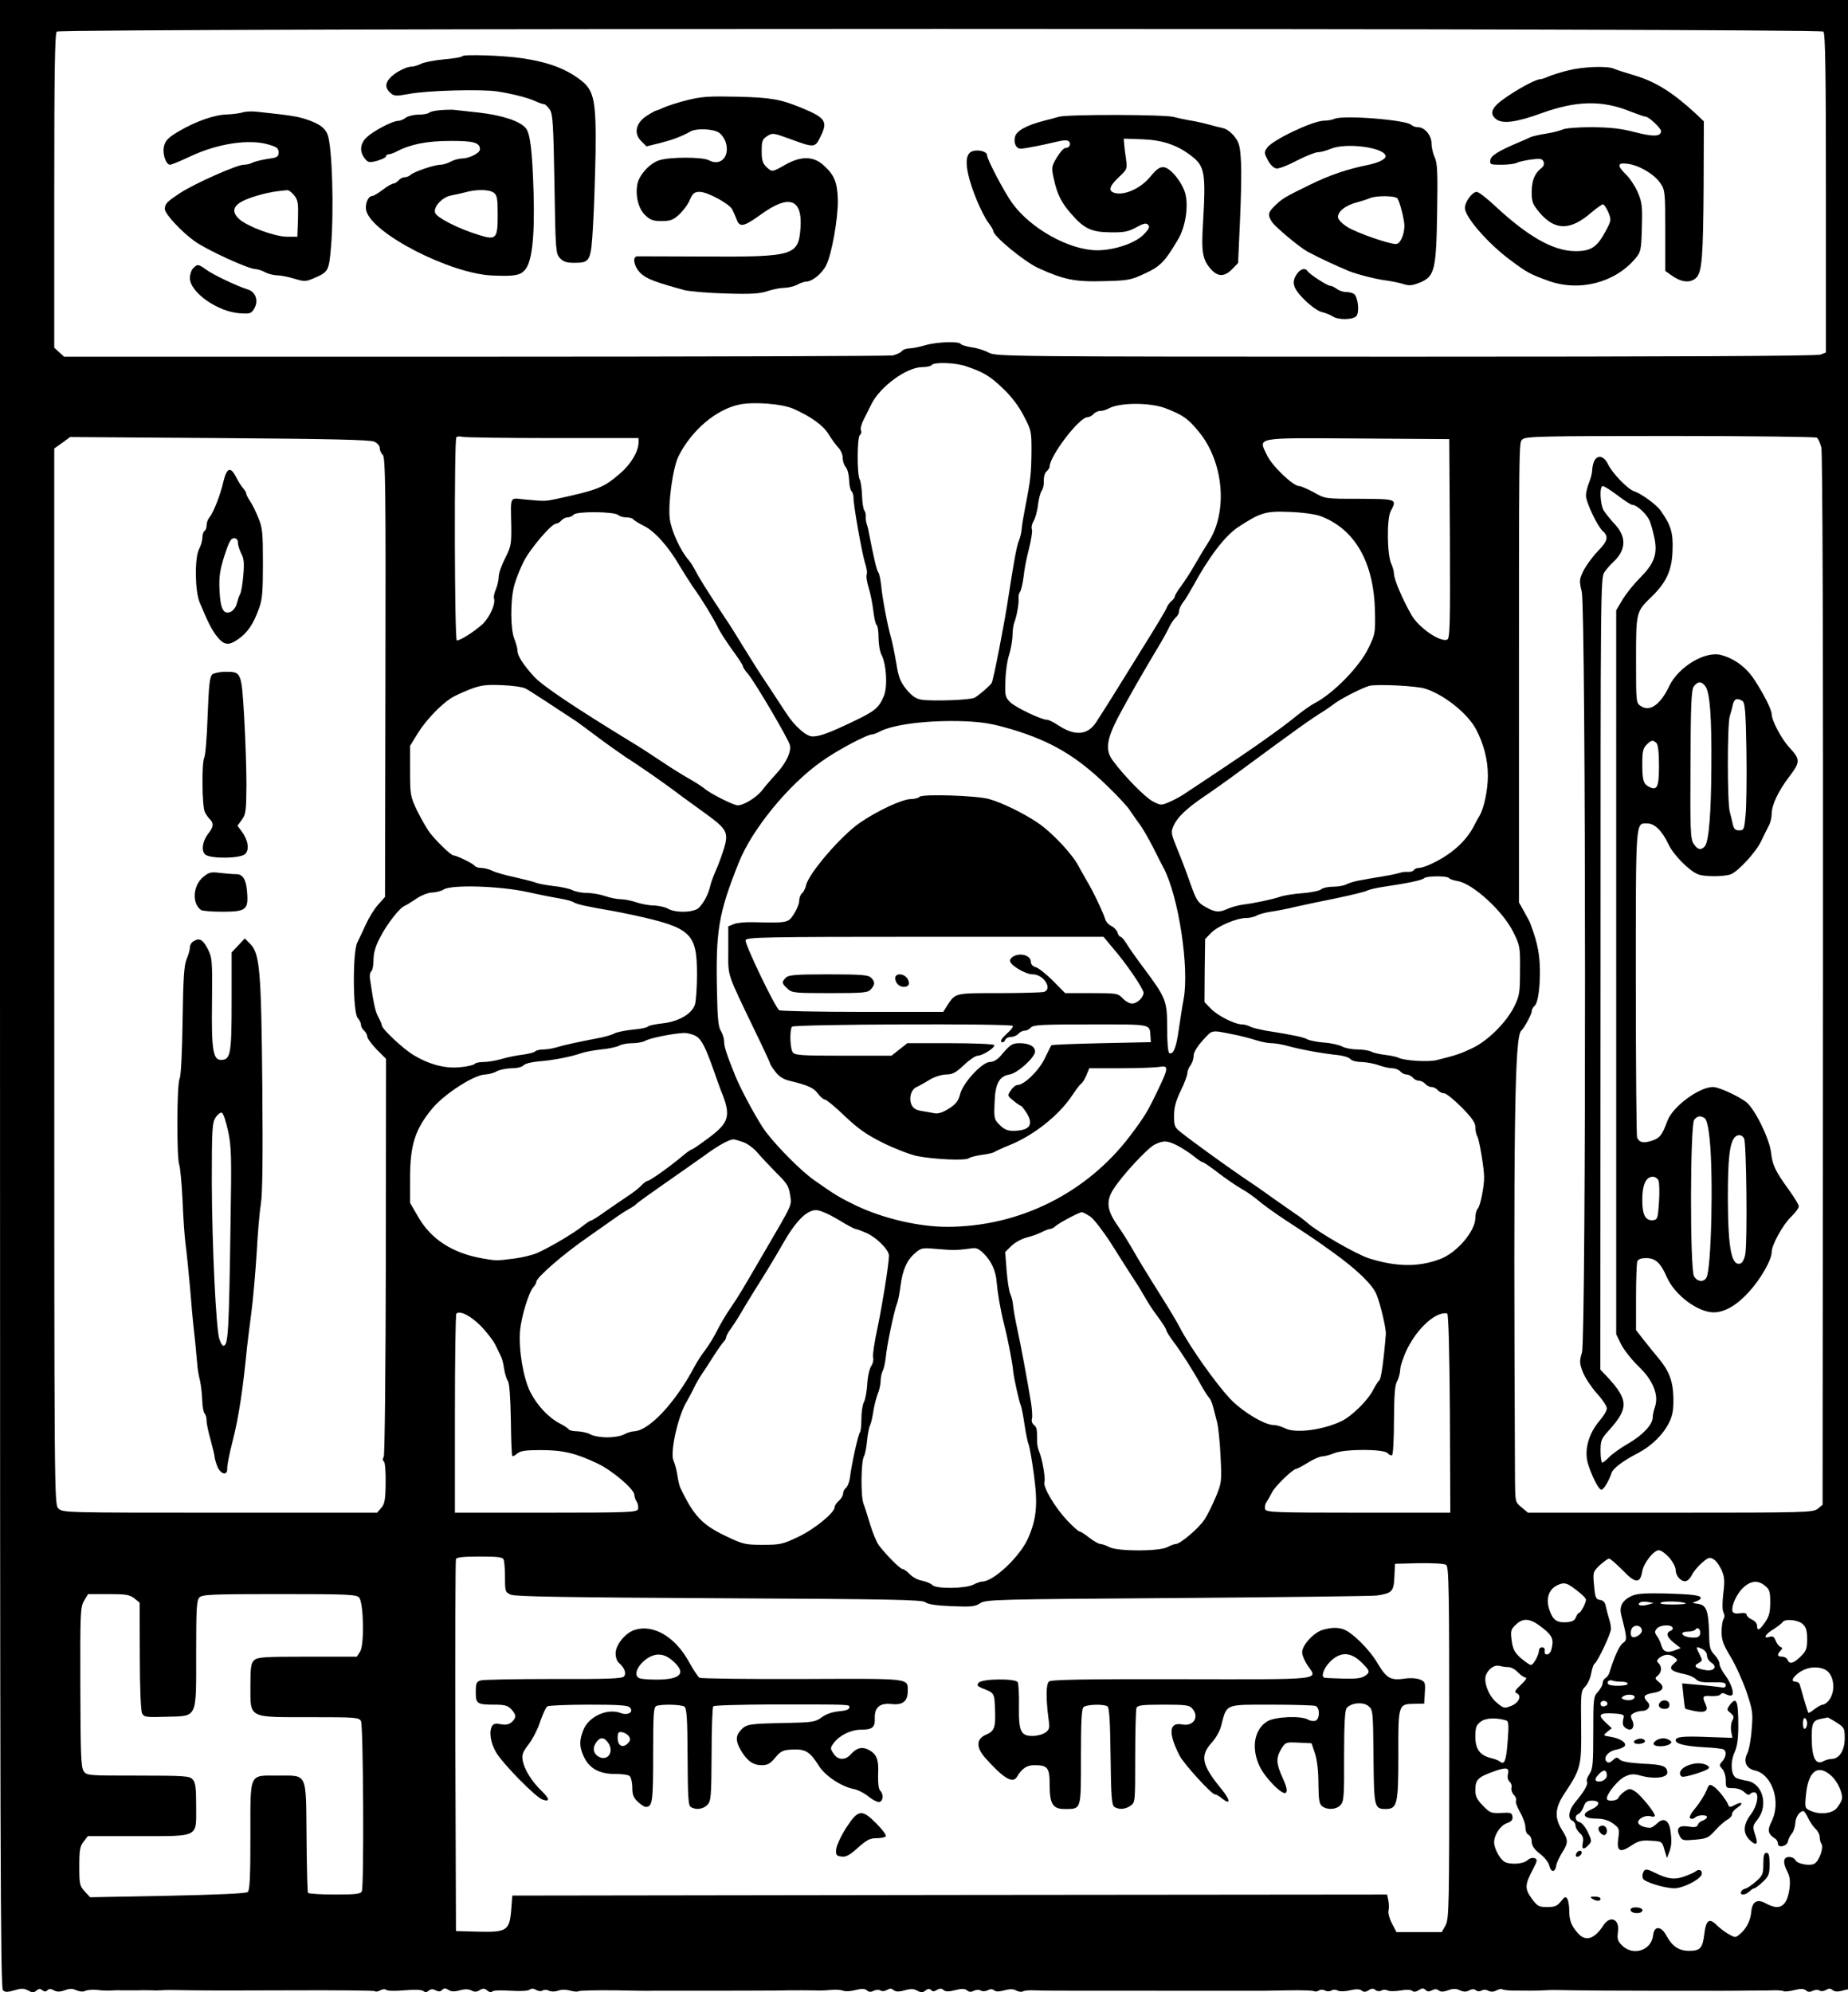 <?xml version="1.0" encoding="UTF-8" standalone="no"?>
<svg
   version="1.0"
   width="307"
   height="331"
   viewBox="0 0 230.25 248.25"
   preserveAspectRatio="xMidYMid meet"
   id="svg79"
   sodipodi:docname="UOL.svg"
   inkscape:version="1.1 (c68e22c387, 2021-05-23)"
   xmlns:inkscape="http://www.inkscape.org/namespaces/inkscape"
   xmlns:sodipodi="http://sodipodi.sourceforge.net/DTD/sodipodi-0.dtd"
   xmlns="http://www.w3.org/2000/svg"
   xmlns:svg="http://www.w3.org/2000/svg">
  <defs
     id="defs83" />
  <sodipodi:namedview
     id="namedview81"
     pagecolor="#ffffff"
     bordercolor="#666666"
     borderopacity="1.0"
     inkscape:pageshadow="2"
     inkscape:pageopacity="0.0"
     inkscape:pagecheckerboard="0"
     inkscape:document-units="px"
     showgrid="false"
     units="px"
     inkscape:showpageshadow="false"
     inkscape:zoom="1.3289991"
     inkscape:cx="247.1785"
     inkscape:cy="173.43879"
     inkscape:window-width="1366"
     inkscape:window-height="705"
     inkscape:window-x="-8"
     inkscape:window-y="-8"
     inkscape:window-maximized="1"
     inkscape:current-layer="svg79" />
  <g
     transform="matrix(0.026,0,0,-0.026,0,248.286)"
     fill="#000000"
     stroke="none"
     id="g77">
    <path
       d="M 0,4871 C 0,683 2,21 14,11 25,1 38,2 69,11 c 33,10 46,10 66,-1 20,-11 27,-11 40,0 11,9 19,10 28,1 10,-7 17,-7 24,0 8,8 17,8 31,0 14,-8 29,-8 52,0 23,9 38,9 56,0 15,-6 32,-8 42,-3 9,5 35,7 57,5 22,-3 51,-4 65,-3 14,1 36,2 50,1 14,0 50,0 80,0 30,1 62,0 70,0 8,-1 26,-1 40,0 34,2 41,2 155,0 55,-1 272,-1 483,0 211,1 386,-1 389,-4 3,-4 15,-2 25,4 12,6 24,7 29,2 5,-5 44,-6 86,-2 48,4 83,3 91,-3 8,-7 17,-7 26,1 11,9 20,9 34,2 13,-7 22,-7 31,2 9,9 16,9 30,0 14,-9 29,-9 55,-2 24,7 42,6 56,-1 14,-8 25,-7 39,2 15,9 23,9 36,-2 9,-8 19,-10 25,-4 5,5 44,6 87,3 46,-3 83,-1 91,5 9,7 19,6 31,-1 10,-6 24,-8 31,-3 8,5 22,4 31,-1 11,-5 27,-5 43,0 15,6 37,6 57,1 17,-5 36,-7 42,-3 5,3 85,5 176,4 91,-2 171,-3 176,-2 6,0 134,0 285,0 151,0 295,1 320,1 51,2 177,1 200,0 8,0 33,1 55,3 22,2 47,0 56,-4 8,-4 34,-3 57,3 31,8 46,7 56,-1 10,-9 20,-9 33,-2 11,5 25,6 33,1 7,-5 21,-3 31,3 13,8 21,8 31,-1 11,-8 25,-9 53,-1 28,8 44,8 61,-2 19,-10 26,-9 39,1 11,9 19,10 27,2 8,-8 16,-7 28,1 14,8 22,8 32,-1 10,-8 25,-8 56,0 31,8 46,7 56,-1 10,-9 20,-9 33,-2 11,5 25,6 33,1 8,-5 22,-4 33,1 12,7 22,7 31,0 8,-7 24,-7 49,0 26,7 43,7 57,-1 11,-6 25,-8 32,-4 6,4 30,6 54,5 60,-2 29,-2 594,-2 278,0 510,0 515,0 6,0 58,1 116,2 59,1 111,-1 116,-4 5,-3 15,-2 23,3 8,5 21,5 30,0 9,-5 22,-5 30,0 8,5 21,5 30,0 9,-5 35,-5 59,1 30,7 47,6 56,-1 10,-8 19,-8 33,1 15,10 24,10 34,1 8,-6 19,-7 28,-2 8,5 21,5 30,0 8,-4 35,-4 60,0 27,5 50,4 57,-1 7,-7 18,-6 32,3 16,10 23,10 32,1 9,-9 18,-9 31,-2 13,7 23,7 32,0 9,-8 22,-8 45,0 24,9 39,9 57,0 18,-8 31,-8 45,0 14,7 24,7 32,0 8,-6 18,-6 27,-1 8,5 21,5 32,-1 12,-6 25,-6 38,1 11,6 24,9 29,6 4,-3 23,-5 42,-6 58,-1 133,-1 159,1 37,2 46,2 145,0 50,-1 212,-2 360,-2 149,0 277,0 285,0 8,-1 62,0 120,0 58,1 113,1 123,1 9,0 37,0 61,1 24,1 48,-1 53,-4 5,-3 28,-1 51,5 31,8 46,7 56,-1 10,-9 20,-9 33,-2 11,5 25,6 33,1 7,-5 21,-3 31,3 13,8 21,8 31,-1 11,-8 25,-9 53,-1 28,8 44,8 61,-2 19,-10 26,-9 39,1 12,10 19,10 27,2 39,-39 38,-211 38,4848 V 9720 H 4500 0 Z m 8738,4527 c 9,-9 12,-195 12,-775 v -763 l -26,-10 c -17,-7 -717,-10 -1987,-10 -1912,0 -1962,1 -1998,19 -20,11 -57,23 -83,26 -25,4 -49,11 -52,16 -8,14 -116,10 -170,-6 -27,-8 -61,-15 -75,-15 -15,0 -32,-6 -38,-14 -6,-7 -26,-16 -43,-20 -17,-3 -918,-6 -2001,-6 H 307 l -24,22 -23,21 v 752 c 0,571 3,754 12,763 17,17 8449,17 8466,0 z M 4630,7794 c 83,-28 115,-47 177,-107 40,-38 76,-85 99,-131 36,-68 37,-75 37,-166 -1,-107 -4,-139 -28,-260 -9,-47 -18,-98 -19,-115 -1,-16 -7,-42 -13,-56 -11,-25 -26,-109 -52,-279 -16,-109 -71,-393 -79,-404 -8,-13 -59,-57 -81,-70 -18,-11 -197,-18 -254,-10 -28,5 -45,16 -73,49 -29,36 -38,57 -49,127 -8,46 -19,100 -25,121 -17,59 -41,186 -47,247 -3,30 -9,60 -14,66 -8,10 -23,75 -46,194 -2,14 -7,32 -10,40 -3,8 -5,23 -4,33 1,10 -2,24 -7,30 -5,7 -10,38 -11,71 -1,32 -6,67 -11,77 -14,25 -13,206 1,214 6,4 8,14 5,22 -4,8 2,31 13,52 10,20 27,53 37,74 42,84 169,177 243,177 22,0 43,5 46,10 9,15 114,12 165,-6 z m -827,-204 c 85,-38 143,-80 168,-122 13,-22 34,-50 45,-62 12,-12 22,-34 22,-49 0,-15 6,-35 14,-45 9,-9 16,-37 17,-62 0,-24 6,-49 11,-54 6,-6 10,-19 10,-30 -1,-36 41,-269 55,-314 8,-23 12,-49 8,-57 -3,-9 2,-37 10,-63 8,-26 18,-75 22,-110 4,-34 11,-65 16,-68 5,-3 9,-30 9,-60 0,-30 6,-67 14,-82 24,-47 30,-152 12,-197 -25,-59 -42,-73 -151,-125 -113,-54 -158,-70 -191,-70 -31,0 -87,50 -128,114 -18,28 -55,84 -82,125 -56,84 -52,78 -119,186 -56,91 -62,101 -89,141 -80,121 -126,194 -141,224 -10,19 -24,43 -33,53 -40,45 -83,138 -92,197 -10,72 14,249 42,304 63,125 182,225 293,247 69,14 205,3 258,-21 z m 1782,3 c 85,-33 109,-50 161,-114 119,-146 139,-384 44,-529 -22,-35 -36,-58 -68,-113 -15,-27 -42,-68 -59,-92 -18,-24 -33,-48 -33,-53 0,-5 -7,-16 -16,-23 -9,-7 -20,-22 -24,-34 -4,-11 -55,-96 -114,-190 -58,-93 -126,-204 -152,-245 -26,-41 -58,-92 -72,-113 -41,-62 -103,-66 -183,-12 -21,14 -44,25 -52,25 -27,0 -150,59 -176,84 -24,25 -26,32 -23,104 1,42 9,98 18,124 8,25 15,66 16,90 0,23 4,52 8,63 12,28 24,96 21,118 -1,10 2,24 7,30 5,7 13,39 17,72 3,33 15,94 26,135 10,40 17,82 14,92 -4,9 0,27 8,40 8,13 18,48 21,78 4,30 12,60 18,68 6,7 11,28 10,47 -1,18 5,39 13,45 8,7 15,18 15,24 1,51 142,236 181,236 9,0 22,7 29,15 7,8 21,15 32,15 11,0 29,5 41,12 52,29 199,29 272,1 z M 1793,7433 c 16,-7 27,-20 27,-32 0,-10 6,-24 14,-31 13,-10 15,-159 13,-1065 l -2,-1054 -33,-37 c -18,-20 -44,-62 -58,-93 -14,-31 -33,-71 -42,-89 -23,-48 -21,-335 2,-361 9,-10 16,-25 16,-33 0,-9 7,-21 15,-28 8,-7 15,-20 15,-29 1,-9 21,-36 45,-61 l 45,-45 -1,-945 c -1,-528 -5,-952 -10,-962 -6,-10 -5,-19 1,-23 5,-3 9,-49 8,-103 -1,-82 -5,-101 -21,-119 l -20,-23 h -754 c -740,0 -753,0 -773,20 -20,20 -20,33 -20,2550 v 2530 l 38,27 38,28 715,-5 c 532,-4 721,-8 742,-17 z m 855,17 h 412 v -22 c -1,-43 -37,-104 -89,-148 -79,-68 -104,-78 -306,-122 -53,-11 -55,-11 -152,-2 -72,7 -66,20 -63,-126 1,-88 -1,-100 -29,-155 -17,-33 -31,-73 -31,-88 0,-15 -6,-42 -13,-60 -8,-18 -12,-37 -10,-44 9,-27 -19,-90 -54,-124 -38,-35 -106,-79 -124,-79 -11,0 -13,963 -2,974 4,4 17,5 28,2 11,-3 206,-6 433,-6 z m 6058,2 c 7,-4 16,-25 22,-47 6,-25 9,-974 8,-2554 l -2,-2513 -23,-19 c -22,-18 -52,-19 -706,-19 h -683 l -31,26 c -30,25 -30,26 -31,127 -8,1704 -2,2129 30,2157 14,12 50,79 50,92 0,9 6,21 14,27 24,20 34,177 17,266 -8,43 -14,64 -38,130 -2,6 -15,30 -29,55 l -25,45 v 730 c 0,1525 -1,1472 17,1489 14,14 92,16 707,16 381,0 697,-4 703,-8 z M 6948,6967 c 2,-415 0,-478 -13,-483 -34,-13 -136,57 -171,118 -43,75 -84,171 -84,198 0,11 -6,33 -13,48 -20,42 -22,213 -3,251 31,59 32,59 -149,60 -164,0 -165,0 -219,31 -30,16 -62,30 -70,30 -30,0 -131,97 -155,149 -41,86 -64,82 438,79 l 436,-3 z m -3985,114 c 6,-6 23,-11 38,-11 15,0 30,-4 33,-9 4,-5 26,-19 50,-31 51,-24 119,-99 172,-191 21,-35 51,-82 66,-104 40,-55 93,-142 117,-190 10,-22 42,-71 70,-110 28,-38 51,-73 51,-78 0,-5 11,-23 26,-39 35,-43 191,-308 199,-339 8,-33 -19,-89 -69,-142 -20,-22 -48,-54 -63,-74 -26,-34 -88,-73 -118,-73 -20,0 -133,57 -160,81 -11,9 -42,29 -70,45 -27,15 -87,52 -133,83 -46,31 -106,70 -133,86 -293,179 -438,277 -479,321 -52,57 -80,100 -80,124 0,11 -7,37 -15,57 -19,45 -20,184 -1,256 8,29 28,81 45,114 32,64 134,183 156,183 7,0 18,7 25,15 7,8 20,15 30,15 10,0 23,6 29,13 14,17 197,15 214,-2 z m 3365,-5 c 165,-62 256,-221 261,-457 2,-103 1,-109 -31,-175 -43,-90 -168,-217 -257,-264 -20,-10 -62,-40 -95,-67 -70,-57 -203,-151 -381,-269 -71,-47 -141,-94 -155,-103 -14,-9 -43,-25 -66,-35 -40,-17 -41,-17 -80,3 -36,19 -136,120 -191,195 -37,49 -31,100 25,208 46,87 122,220 199,348 18,30 39,69 47,86 8,17 22,36 30,44 9,7 16,20 16,30 0,9 8,28 18,41 11,13 32,49 49,79 77,142 154,242 216,283 107,70 131,78 247,73 62,-2 123,-11 148,-20 z M 2520,6249 c 21,-11 150,-96 244,-158 11,-8 55,-40 96,-71 41,-31 102,-74 134,-96 33,-21 76,-50 96,-64 36,-24 125,-87 180,-129 14,-10 65,-47 113,-82 90,-65 104,-85 94,-137 -6,-30 -31,-101 -52,-147 -7,-16 -17,-43 -21,-60 -9,-40 -31,-82 -55,-106 -23,-23 -111,-26 -149,-4 -14,8 -44,14 -66,15 -23,0 -61,7 -84,15 -23,8 -57,15 -75,15 -18,0 -52,7 -75,15 -23,8 -62,15 -87,15 -24,0 -56,6 -71,14 -15,7 -55,16 -88,19 -34,4 -73,11 -85,16 -13,5 -60,17 -104,27 -44,9 -92,23 -107,31 -15,7 -38,13 -52,13 -14,0 -28,5 -31,10 -6,10 -87,50 -102,50 -12,0 -85,71 -115,111 -14,19 -41,67 -60,105 -31,66 -33,74 -33,189 v 120 l 37,60 c 36,59 106,134 160,169 15,10 55,28 90,42 53,20 77,23 153,20 52,-2 101,-9 115,-17 z m 4310,0 c 91,-29 203,-119 243,-194 37,-70 57,-147 57,-223 0,-67 -18,-155 -40,-192 -5,-8 -19,-33 -30,-55 -39,-72 -110,-134 -204,-177 -21,-10 -46,-18 -57,-18 -10,0 -21,-5 -24,-11 -4,-5 -17,-9 -28,-8 -12,1 -29,-1 -37,-4 -8,-3 -44,-11 -80,-17 -36,-6 -85,-14 -110,-19 -25,-4 -55,-13 -67,-19 -12,-7 -41,-12 -65,-12 -24,0 -50,-6 -56,-12 -7,-7 -48,-16 -90,-19 -42,-3 -90,-11 -107,-17 -35,-12 -122,-31 -180,-38 -22,-3 -54,-12 -72,-20 -42,-19 -61,-17 -108,10 -35,20 -42,31 -71,112 -17,49 -45,124 -63,166 -29,72 -31,80 -17,110 17,40 61,82 146,140 36,24 112,78 170,121 285,210 335,246 409,292 9,6 32,22 51,36 32,23 122,69 160,81 32,10 227,1 270,-13 z M 4849,6054 c 189,-57 311,-129 457,-271 50,-48 99,-101 109,-118 11,-16 31,-46 46,-65 14,-19 43,-69 64,-110 20,-41 44,-87 52,-102 71,-136 123,-478 95,-627 -6,-31 -16,-96 -23,-144 -12,-88 -27,-125 -46,-114 -6,4 -10,54 -10,121 0,130 -5,142 -112,286 -31,41 -67,92 -80,113 -12,20 -26,37 -31,37 -5,0 -12,9 -15,21 -4,11 -17,25 -30,31 -13,6 -26,21 -29,33 -7,26 -60,138 -86,180 -10,17 -28,49 -40,71 -29,58 -129,165 -198,211 -67,45 -168,95 -232,113 -59,17 -319,25 -333,11 -6,-6 -24,-11 -41,-11 -42,0 -162,-56 -246,-114 -91,-63 -244,-242 -257,-298 -3,-15 -12,-33 -19,-39 -8,-6 -14,-22 -14,-35 0,-14 -11,-42 -25,-64 -28,-44 -29,-44 -200,-40 -33,1 -73,-3 -88,-9 l -27,-11 v -115 c 0,-130 -11,-97 131,-393 38,-78 69,-145 69,-149 0,-3 11,-21 25,-39 17,-23 39,-37 68,-44 91,-22 116,-34 136,-61 12,-16 27,-29 34,-29 7,0 49,-35 94,-78 65,-62 105,-90 185,-130 57,-28 130,-56 163,-63 84,-16 234,-23 248,-10 7,5 35,12 62,16 26,3 53,9 59,13 6,4 38,19 70,32 117,46 239,143 302,237 19,29 39,55 45,59 6,3 17,22 25,40 l 14,34 h 148 c 81,0 164,3 185,6 48,9 48,-2 -3,-108 -51,-107 -64,-128 -133,-220 -208,-276 -532,-438 -879,-438 -135,0 -305,40 -434,101 -80,39 -98,49 -203,123 -60,42 -173,155 -231,231 -35,46 -118,198 -147,270 -42,104 -53,139 -53,163 0,15 -7,37 -15,50 -12,17 -17,58 -19,184 -7,297 7,380 104,623 63,159 237,372 395,484 75,54 220,131 245,131 6,0 21,6 33,12 64,36 235,57 407,51 93,-4 137,-12 229,-39 z m 2095,-713 c 3,-4 21,-11 41,-14 73,-12 217,-144 266,-243 33,-66 34,-72 33,-186 0,-109 -3,-122 -29,-175 -39,-76 -126,-162 -200,-197 -57,-27 -75,-33 -170,-57 -40,-10 -158,-3 -185,12 -9,4 -37,10 -63,13 -26,3 -56,10 -67,16 -10,5 -39,10 -65,10 -25,0 -58,6 -73,14 -15,8 -55,17 -88,19 -34,3 -70,10 -80,16 -18,10 -71,21 -197,41 -32,6 -67,14 -77,20 -10,5 -27,10 -38,10 -34,0 -116,41 -149,75 l -31,32 1,151 2,151 28,29 c 32,33 123,72 169,72 16,0 39,5 51,12 12,7 45,15 72,19 28,4 79,14 115,23 36,8 124,27 195,41 72,15 138,31 148,37 10,5 46,13 80,18 115,17 182,31 192,41 11,11 112,12 119,0 z m -4414,-67 c 63,-14 135,-28 160,-32 25,-4 52,-12 60,-17 13,-9 62,-20 185,-41 17,-3 62,-12 100,-20 278,-61 305,-86 305,-286 0,-63 -5,-128 -10,-144 -16,-45 -80,-81 -156,-89 -35,-4 -67,-11 -69,-15 -3,-5 -36,-12 -73,-15 -37,-4 -76,-12 -87,-18 -11,-6 -38,-14 -60,-19 -118,-23 -184,-37 -215,-47 -19,-6 -49,-11 -65,-11 -17,0 -35,-4 -40,-9 -6,-6 -32,-12 -60,-16 -27,-3 -72,-12 -99,-20 -27,-8 -67,-15 -87,-15 -21,0 -40,-4 -44,-9 -3,-5 -34,-13 -69,-16 -72,-8 -151,13 -229,61 -48,30 -147,123 -147,139 0,5 -8,24 -17,40 -14,27 -21,55 -39,176 -4,22 -1,39 5,43 6,4 11,29 11,55 0,33 9,65 30,105 32,64 94,144 119,154 9,4 35,20 57,35 24,16 56,29 75,29 19,1 43,7 54,14 36,25 270,18 405,-12 z m 2803,-268 c 63,-72 147,-196 147,-214 0,-23 -31,-52 -55,-52 -12,0 -32,11 -45,25 -23,24 -28,25 -150,25 h -126 l -58,59 c -33,33 -70,62 -82,65 -15,4 -24,14 -24,26 0,27 -41,43 -75,30 -14,-5 -25,-16 -25,-25 0,-21 74,-65 109,-65 51,0 96,-68 55,-84 -9,-3 -105,-6 -215,-6 -217,0 -210,2 -252,-63 l -17,-27 h -388 c -213,0 -392,4 -398,8 -20,14 -167,320 -161,336 6,14 89,16 860,16 h 855 z m -480,-373 c 4,-3 -9,-21 -29,-38 -23,-21 -32,-35 -25,-39 6,-4 14,0 17,8 3,9 16,16 29,16 12,0 28,7 35,15 7,8 20,15 30,15 10,0 23,7 30,15 11,13 55,15 287,15 296,0 282,3 286,-56 l 2,-29 -237,-5 c -130,-3 -238,-7 -240,-10 -2,-3 -16,-31 -31,-62 -27,-58 -99,-128 -130,-128 -9,0 -24,-12 -33,-26 -17,-25 -17,-26 12,-49 16,-14 32,-24 36,-25 3,0 16,-16 28,-35 35,-57 14,-85 -68,-85 -23,0 -42,8 -61,28 -27,26 -28,32 -25,106 3,92 22,128 72,136 38,6 122,82 122,110 0,25 -29,40 -74,40 -36,0 -46,-7 -93,-63 -14,-16 -33,-27 -49,-27 -37,0 -129,-99 -143,-154 -8,-32 -19,-47 -53,-69 -28,-18 -52,-26 -68,-23 -14,3 -42,7 -63,11 -27,4 -41,13 -49,30 -14,32 -2,74 25,85 12,6 40,21 62,35 23,14 56,24 78,25 31,0 47,8 86,45 26,25 56,45 66,45 24,0 86,40 79,51 -3,5 -97,9 -211,9 h -205 l -38,-30 -38,-30 h -230 c -195,0 -231,2 -242,15 -14,16 -17,105 -5,124 7,12 1046,16 1058,4 z m 1072,-44 c 28,-6 70,-17 95,-25 25,-8 58,-14 74,-14 16,0 52,-6 80,-14 57,-16 166,-36 238,-43 26,-3 52,-11 59,-19 6,-8 30,-14 53,-14 22,-1 59,-7 81,-15 22,-8 52,-15 66,-15 15,0 32,-7 39,-15 7,-8 20,-15 30,-15 10,0 23,-7 30,-15 7,-8 20,-15 30,-15 10,0 23,-7 30,-15 7,-8 20,-15 30,-15 10,0 23,-7 30,-15 7,-8 20,-15 30,-15 10,0 47,-30 84,-67 50,-51 66,-74 66,-95 0,-16 4,-36 10,-46 9,-17 31,-146 32,-192 1,-44 -18,-140 -30,-152 -7,-7 -12,-27 -12,-45 0,-64 -90,-169 -170,-198 -104,-39 -210,-37 -340,4 -60,19 -247,127 -295,170 -11,10 -38,31 -60,45 -22,15 -71,50 -110,77 -38,28 -106,75 -150,104 -81,56 -223,158 -285,207 -31,24 -34,31 -34,80 0,39 8,70 32,120 18,36 32,75 32,85 0,10 7,27 15,37 8,11 15,31 15,46 0,16 16,43 44,74 49,53 35,50 161,25 z m -2588,-6 c 26,-17 44,-53 83,-163 12,-36 28,-78 34,-95 51,-123 42,-155 -61,-231 -40,-30 -76,-54 -79,-54 -4,0 -21,-12 -39,-27 -60,-51 -161,-123 -172,-123 -5,0 -18,-10 -29,-21 -10,-12 -41,-36 -69,-54 -27,-18 -76,-52 -108,-74 -31,-23 -61,-41 -65,-41 -4,0 -23,-13 -42,-28 -41,-33 -158,-102 -215,-127 -22,-10 -71,-22 -110,-27 -86,-11 -88,-11 -155,1 -141,25 -244,91 -305,197 l -40,69 v 115 c 0,164 24,238 109,340 59,69 200,160 252,160 16,1 40,7 54,15 14,8 46,14 71,15 28,0 51,6 58,14 7,8 38,16 74,19 67,5 154,22 202,39 17,6 59,14 95,18 36,3 75,12 87,18 12,7 40,12 63,12 23,0 51,5 63,12 24,13 133,35 185,37 18,0 44,-7 59,-16 z m 224,-507 c 21,-7 52,-30 70,-52 18,-21 59,-64 90,-96 49,-48 59,-63 65,-104 8,-54 16,-36 -124,-276 -114,-196 -120,-206 -162,-268 -21,-30 -50,-80 -65,-110 -15,-30 -40,-70 -55,-90 -15,-19 -39,-55 -52,-80 -92,-174 -219,-309 -291,-310 -12,-1 -33,-7 -47,-15 -14,-8 -50,-14 -80,-14 -30,0 -66,6 -80,14 -14,8 -42,14 -62,15 -20,0 -39,4 -42,9 -3,5 -23,18 -44,29 -54,28 -109,87 -141,151 -34,68 -56,203 -49,292 6,68 41,183 64,210 8,8 14,20 14,25 0,21 132,135 245,213 66,46 131,92 145,102 14,10 39,26 55,35 17,9 32,20 35,24 3,4 61,46 130,94 69,48 157,110 195,137 68,50 120,78 140,78 6,0 26,-6 46,-13 z m 2082,-17 c 23,-12 58,-35 77,-50 19,-16 38,-29 43,-29 4,0 37,-22 73,-50 35,-27 86,-62 112,-77 26,-14 63,-41 82,-57 19,-17 80,-61 135,-97 136,-89 131,-86 225,-153 114,-82 190,-156 207,-202 21,-54 46,-165 44,-189 -10,-126 -23,-215 -31,-220 -4,-3 -18,-24 -30,-47 -25,-50 -103,-126 -151,-149 -89,-43 -221,-60 -270,-35 -18,9 -42,16 -55,16 -45,0 -155,67 -212,129 -70,76 -188,243 -237,336 -14,28 -53,93 -86,145 -85,135 -120,194 -149,245 -14,24 -42,69 -63,99 -53,75 -58,119 -21,177 43,67 162,195 197,213 43,21 60,20 110,-5 z M 4016,3705 c 40,-25 78,-45 83,-45 4,0 29,-9 54,-20 49,-22 107,-81 107,-108 -1,-45 -31,-230 -54,-342 -15,-68 -25,-134 -22,-145 3,-12 -1,-31 -9,-42 -8,-12 -17,-50 -19,-86 -2,-35 -9,-74 -16,-87 -7,-13 -12,-49 -12,-79 0,-31 -3,-60 -7,-66 -9,-11 -41,-156 -48,-217 -3,-21 -11,-42 -19,-49 -8,-6 -14,-19 -14,-28 0,-9 -9,-24 -20,-34 -11,-9 -20,-23 -20,-30 0,-27 -97,-106 -175,-143 -74,-35 -86,-38 -170,-38 -85,0 -95,3 -175,41 -116,55 -156,98 -220,233 -4,9 -11,36 -14,60 -4,25 -12,55 -18,68 -19,38 21,217 64,287 10,17 25,45 34,64 8,18 24,45 34,60 10,14 35,53 56,86 21,33 44,66 51,73 7,7 13,18 13,23 0,6 10,25 23,42 24,35 37,55 67,107 11,19 45,73 74,120 30,47 78,127 107,178 62,109 114,162 160,162 18,0 59,-18 105,-45 z m 1209,14 c 17,-12 61,-69 99,-128 63,-100 77,-122 134,-210 12,-20 31,-52 42,-71 11,-19 36,-55 55,-80 18,-25 34,-50 34,-56 1,-6 17,-32 36,-57 34,-45 89,-130 133,-210 13,-23 29,-49 37,-57 7,-8 15,-28 19,-45 4,-16 12,-48 18,-70 6,-22 14,-96 17,-165 6,-122 5,-127 -23,-195 -16,-38 -40,-87 -54,-108 -27,-41 -116,-117 -137,-117 -7,0 -26,-7 -41,-15 -40,-21 -238,-21 -278,0 -15,8 -35,15 -43,15 -8,0 -32,14 -53,30 -21,17 -42,30 -47,30 -5,0 -32,24 -59,53 -58,61 -118,162 -109,185 6,16 -11,113 -26,147 -5,11 -9,31 -9,45 0,60 -1,69 -15,80 -9,7 -13,20 -10,30 3,9 1,43 -4,76 -20,121 -50,281 -66,354 -9,41 -18,91 -20,111 -1,20 -8,45 -13,56 -6,11 -14,61 -18,111 l -7,91 30,30 c 17,16 49,34 74,40 24,6 57,18 72,26 16,8 34,15 40,15 6,0 18,6 26,14 20,17 113,66 125,66 6,0 24,-10 41,-21 z m -655,-160 c 19,0 52,3 73,6 34,6 42,4 69,-21 37,-35 61,-86 64,-139 4,-48 18,-133 34,-195 18,-70 42,-191 45,-230 4,-38 28,-146 38,-170 3,-8 11,-49 17,-90 6,-41 15,-84 20,-95 4,-11 16,-77 25,-146 19,-142 12,-210 -29,-303 -39,-87 -165,-206 -219,-206 -8,0 -28,-7 -43,-15 -38,-19 -177,-21 -196,-2 -7,8 -30,17 -49,21 -20,3 -46,17 -59,31 -13,14 -29,25 -35,25 -11,0 -77,66 -113,113 -11,15 -30,60 -42,100 -12,40 -26,85 -32,100 -14,36 -12,200 2,227 6,10 12,44 15,75 3,31 9,63 14,73 5,9 12,40 16,67 4,28 14,65 21,84 8,18 14,47 14,63 0,16 5,38 10,48 6,10 12,41 15,67 5,56 39,217 53,254 6,14 13,52 17,84 10,78 30,124 69,158 28,25 36,27 91,22 33,-3 76,-6 95,-6 z M 2304,3195 c 28,-29 60,-70 70,-91 11,-22 23,-47 27,-56 5,-9 12,-36 15,-60 4,-24 12,-49 18,-57 7,-9 12,-78 14,-184 1,-94 4,-173 7,-175 3,-3 13,2 23,11 15,13 39,17 113,17 108,0 169,-15 274,-65 72,-35 175,-123 175,-150 0,-8 5,-24 12,-34 6,-10 8,-26 5,-35 -6,-14 -48,-16 -442,-16 h -435 v 473 c 0,261 3,477 7,481 17,16 68,-10 117,-59 z m 4644,-418 2,-477 h -440 c -399,0 -441,2 -447,16 -3,9 -1,24 5,33 6,9 19,31 28,49 15,30 100,112 116,112 4,0 30,14 56,30 27,17 58,30 69,30 11,0 37,7 56,15 51,21 239,21 257,0 7,-8 16,-12 21,-9 5,3 9,78 9,167 1,122 4,168 15,187 8,14 14,39 15,56 0,16 15,61 34,100 51,102 138,179 191,169 6,-1 11,-171 13,-478 z m 1051,-692 c 17,-20 31,-46 31,-60 0,-28 26,-57 49,-53 9,2 22,15 29,30 6,14 28,40 47,57 31,27 38,29 56,18 12,-6 29,-30 39,-52 14,-33 16,-52 8,-113 -5,-44 -5,-79 1,-90 6,-11 6,-24 0,-33 -5,-7 -9,-35 -9,-61 0,-38 8,-61 44,-120 24,-40 58,-116 76,-168 29,-88 31,-101 24,-180 -3,-47 -13,-98 -21,-114 -20,-38 -5,-72 35,-81 85,-18 129,-152 81,-246 -21,-42 -17,-59 19,-82 6,-4 12,-15 12,-23 0,-23 44,-13 48,11 2,11 10,27 18,36 8,9 16,31 17,50 2,31 20,58 39,59 4,0 14,-15 23,-34 9,-19 25,-42 36,-52 10,-9 19,-27 19,-38 0,-12 4,-27 9,-34 11,-18 -12,-82 -34,-94 -22,-13 -85,-1 -92,18 -3,7 -16,14 -29,14 -29,0 -32,-26 -8,-72 11,-22 14,-43 9,-82 -8,-58 -28,-86 -61,-86 -12,0 -36,8 -53,18 -41,23 -65,8 -69,-43 -4,-41 -24,-81 -56,-106 -18,-16 -22,-16 -50,0 -17,9 -44,29 -59,44 -36,37 -52,25 -60,-44 -8,-66 -20,-79 -72,-79 -50,0 -82,22 -110,74 -25,46 -58,47 -63,1 -8,-73 -96,-102 -149,-49 -21,21 -24,32 -20,62 11,62 -35,86 -69,35 -42,-66 -85,-80 -121,-40 -32,35 -43,62 -43,109 0,24 -4,50 -10,58 -7,12 -13,9 -30,-13 -18,-22 -29,-27 -66,-27 -40,0 -47,4 -74,41 -34,47 -33,66 6,140 22,42 22,48 8,53 -10,4 -25,-1 -35,-10 -22,-20 -92,-22 -114,-4 -22,18 -45,64 -45,90 0,36 30,81 61,92 22,8 29,16 27,31 -3,19 -9,21 -54,18 -48,-2 -54,0 -88,35 -28,29 -36,45 -36,73 0,54 12,64 100,95 51,17 64,13 56,-19 -3,-13 0,-27 8,-34 8,-7 12,-20 9,-30 -2,-10 3,-25 12,-34 9,-9 13,-22 10,-27 -4,-6 5,-30 19,-55 14,-24 26,-57 26,-73 0,-17 6,-32 15,-36 8,-3 15,-18 15,-33 1,-20 12,-36 40,-58 22,-17 42,-42 45,-58 8,-33 28,-31 33,3 2,13 15,40 28,61 30,48 30,60 -1,109 -37,59 -34,106 14,177 77,116 80,130 78,319 -2,161 -1,170 19,190 12,12 25,40 29,63 4,22 11,44 16,47 15,9 79,145 79,167 0,12 -4,34 -10,51 -5,17 -12,43 -15,58 -3,18 -12,28 -28,30 -19,3 -23,10 -28,68 -6,64 -6,66 27,98 19,17 39,32 45,32 6,0 35,-26 66,-57 60,-63 83,-64 93,-4 6,39 55,101 79,101 11,0 33,-16 50,-35 z m -5585,-11 c 3,-9 6,-47 6,-85 0,-66 1,-70 28,-82 20,-9 262,-13 998,-17 821,-4 974,-7 988,-19 12,-10 52,-16 126,-19 95,-4 113,-2 137,14 27,18 70,19 943,25 503,4 934,9 958,12 73,11 81,19 84,90 l 3,62 115,3 c 63,1 122,-2 130,-8 13,-8 15,-114 15,-852 0,-789 -1,-845 -18,-876 l -18,-32 h -108 -109 l -22,42 c -12,23 -19,50 -16,61 3,11 2,33 -1,49 l -6,28 -2096,-2 -2096,-3 -5,-65 c -8,-103 -21,-111 -156,-108 l -109,3 -3,885 c -1,487 0,891 3,898 3,8 35,12 114,12 90,0 110,-3 115,-16 z m 5159,-160 c 15,-12 27,-26 27,-31 0,-16 -25,-63 -33,-63 -4,0 -11,-10 -15,-21 -6,-16 -18,-22 -45,-24 -47,-3 -66,11 -82,59 -18,53 -4,98 37,118 36,17 47,14 111,-38 z m 886,35 c 21,-17 24,-29 24,-79 0,-46 -5,-67 -24,-94 -27,-40 -39,-45 -39,-18 0,11 -11,24 -25,30 -14,6 -25,17 -25,23 0,7 -12,10 -31,7 -20,-3 -33,0 -36,8 -9,23 18,84 50,114 37,35 72,38 106,9 z m -7816,-59 26,-21 1,-255 c 0,-159 5,-264 11,-276 10,-18 19,-19 116,-16 151,4 143,-13 143,303 0,217 2,256 16,269 13,14 62,16 383,16 330,0 370,-2 382,-17 22,-26 25,-227 5,-258 l -16,-25 h -237 c -206,0 -239,-2 -255,-17 -15,-14 -18,-32 -18,-124 0,-156 -13,-149 286,-149 220,0 234,-1 244,-19 11,-21 15,-787 4,-815 -5,-13 -26,-16 -129,-16 -68,0 -126,4 -129,8 -3,5 -6,125 -7,267 -3,314 6,295 -136,295 -142,0 -133,20 -133,-290 0,-197 -3,-260 -13,-268 -8,-7 -148,-13 -384,-18 l -371,-7 -26,28 c -24,26 -26,35 -26,120 0,78 3,96 21,119 l 20,26 h 238 c 299,0 281,-9 281,142 0,90 -3,115 -17,130 -15,16 -36,18 -262,18 -244,0 -246,0 -261,23 -12,18 -14,89 -15,402 -1,357 0,382 18,413 l 19,32 h 97 c 84,0 102,-3 124,-20 z m 6754,-146 c 43,-35 50,-53 37,-101 -7,-27 -36,-31 -32,-5 2,10 -3,17 -12,17 -8,0 -15,-7 -15,-15 -1,-23 -27,-70 -39,-70 -6,1 -28,16 -48,33 -30,27 -38,42 -44,84 -6,48 -4,54 22,78 36,34 71,28 131,-21 z m 1242,22 c 16,-15 21,-31 21,-72 0,-45 -4,-57 -31,-83 -34,-34 -54,-39 -63,-16 -3,8 -15,15 -26,15 -23,0 -26,10 -7,29 10,11 9,14 -1,18 -7,3 -18,16 -23,30 -7,18 -14,23 -29,18 -33,-11 -22,12 18,36 20,13 40,28 44,34 11,18 74,12 97,-9 z M 7228,1560 c 13,0 33,-11 46,-25 13,-14 30,-25 37,-25 8,0 -2,-16 -23,-35 -26,-24 -32,-35 -22,-39 28,-11 15,-45 -22,-61 -35,-14 -37,-14 -72,15 -40,33 -66,105 -49,137 15,29 40,44 62,39 11,-3 30,-6 43,-6 z m 1516,-11 c 46,-21 56,-107 18,-151 -8,-10 -21,-18 -27,-18 -7,0 -24,-10 -39,-21 -15,-12 -28,-20 -30,-18 -2,2 -11,31 -21,64 -9,33 -19,66 -21,73 -2,6 -10,12 -19,12 -20,0 -19,13 3,33 38,35 93,45 136,26 z M 7219,1304 c 10,-3 12,-23 6,-97 -7,-96 -15,-117 -37,-100 -7,6 -26,13 -43,17 -53,13 -75,43 -75,102 0,44 4,56 25,72 24,19 75,21 124,6 z m 1441,-14 c 0,-10 -4,-22 -10,-25 -6,-4 -10,7 -10,25 0,18 4,29 10,25 6,-3 10,-15 10,-25 z m 140,5 c 38,-24 40,-28 40,-77 0,-56 -26,-98 -62,-98 -11,0 -29,-5 -40,-11 -36,-20 -55,15 -56,105 -1,79 5,91 48,99 14,2 26,5 28,6 1,0 20,-10 42,-24 z m -22,-258 c 30,-28 55,-86 48,-112 -3,-11 -15,-30 -26,-43 -24,-25 -82,-30 -125,-10 -26,12 -27,13 -20,82 12,111 59,143 123,83 z"
       id="path11"
       style="fill:#000000" />
    <path
       d="m 2215,9280 c -3,-5 -42,-11 -87,-15 -46,-4 -95,-14 -110,-21 -15,-8 -36,-14 -47,-14 -25,0 -80,-29 -103,-55 -23,-26 -22,-48 2,-70 19,-17 26,-17 88,-6 88,17 351,24 427,12 75,-12 141,-29 182,-47 17,-8 35,-14 41,-14 5,0 17,-12 27,-26 14,-22 17,-69 22,-357 5,-316 6,-333 26,-354 16,-18 32,-23 67,-23 79,0 82,5 92,181 5,85 10,242 12,349 3,244 -7,295 -68,343 -71,56 -156,88 -281,107 -92,14 -284,20 -290,10 z"
       id="path13"
       style="fill:#000000" />
    <path
       d="m 7515,9212 c -33,-8 -74,-21 -92,-28 -17,-8 -35,-14 -41,-14 -19,0 -87,-35 -155,-80 -77,-51 -94,-82 -58,-111 30,-25 98,-16 221,29 164,59 287,62 421,8 36,-14 70,-26 76,-26 14,0 73,-55 73,-69 0,-26 -37,-28 -125,-5 -69,18 -118,23 -208,24 -65,0 -127,-5 -138,-11 -11,-5 -47,-15 -80,-20 -33,-5 -68,-13 -77,-18 -9,-4 -33,-15 -52,-23 -98,-41 -135,-64 -138,-85 -3,-22 0,-23 53,-23 31,0 64,4 73,9 9,5 41,12 69,16 45,6 54,4 60,-11 4,-10 0,-21 -8,-28 -34,-25 -49,-61 -49,-116 0,-50 4,-59 40,-102 73,-84 146,-84 246,3 25,21 50,39 55,39 6,0 17,-17 26,-37 15,-37 15,-40 -13,-92 -41,-77 -71,-96 -147,-95 -104,1 -225,70 -381,215 -40,38 -81,69 -89,69 -22,0 -57,-48 -57,-77 0,-43 108,-168 215,-248 83,-62 96,-69 184,-101 148,-54 320,-10 418,107 26,31 28,39 31,147 3,98 1,121 -18,166 -12,29 -37,68 -56,87 -47,46 -45,61 9,53 55,-8 126,-51 154,-93 22,-32 23,-43 23,-227 v -193 l 37,-26 c 45,-30 86,-32 112,-6 27,27 33,100 35,446 l 1,303 -41,39 c -110,101 -192,152 -294,182 -41,12 -85,26 -98,32 -33,13 -147,9 -217,-9 z"
       id="path15"
       style="fill:#000000" />
    <path
       d="m 3295,9070 c -44,-11 -94,-27 -112,-35 -17,-8 -34,-15 -37,-15 -4,0 -24,-11 -46,-25 -53,-34 -65,-85 -27,-122 l 25,-25 65,16 c 59,15 103,31 149,57 28,14 106,11 133,-7 14,-9 29,-32 34,-51 18,-65 -27,-111 -81,-82 -30,17 -190,17 -240,0 -45,-15 -93,-68 -103,-111 -12,-56 4,-121 37,-152 24,-23 39,-28 79,-28 39,0 55,5 82,30 18,16 42,47 52,70 15,34 23,40 48,40 37,0 142,-57 156,-84 6,-12 15,-33 21,-48 14,-40 35,-35 114,22 137,100 202,78 192,-64 -10,-131 -31,-138 -453,-136 -175,1 -324,1 -330,1 -25,-2 -14,-52 18,-82 28,-26 67,-41 209,-80 25,-6 114,-14 198,-16 122,-4 163,-1 199,11 26,9 63,16 82,16 20,1 47,7 61,15 14,8 33,14 43,15 29,0 76,38 96,78 27,53 57,224 56,312 -2,86 -17,122 -70,169 -49,43 -107,43 -182,1 -63,-36 -63,-36 -91,-10 -17,17 -22,32 -22,75 0,48 3,57 26,72 25,16 29,16 103,-11 122,-45 126,-45 150,3 40,78 30,95 -89,144 -100,41 -145,49 -305,53 -136,3 -172,1 -240,-16 z"
       id="path17"
       style="fill:#000000" />
    <path
       d="m 2115,9022 c -27,-2 -54,-7 -59,-13 -6,-5 -28,-9 -51,-9 -23,0 -50,-7 -61,-15 -10,-8 -27,-15 -37,-15 -26,0 -118,-48 -149,-78 -33,-30 -36,-69 -10,-102 16,-20 21,-21 60,-11 23,7 42,16 42,21 0,6 6,10 13,10 6,0 24,6 39,14 65,34 144,50 254,50 113,1 144,-8 144,-40 0,-18 -51,-44 -87,-44 -15,-1 -39,-7 -53,-15 -14,-8 -36,-15 -50,-15 -31,-1 -128,-34 -143,-49 -6,-6 -19,-11 -28,-11 -9,0 -22,-7 -29,-15 -7,-8 -18,-15 -24,-15 -7,0 -30,-13 -52,-30 -21,-16 -44,-30 -51,-30 -19,0 -35,-39 -28,-69 24,-109 403,-304 605,-312 103,-4 130,0 153,24 36,35 50,156 44,372 -6,199 -16,284 -37,310 -28,34 -113,62 -225,75 -60,6 -114,13 -120,13 -5,1 -32,1 -60,-1 z m 251,-396 c 16,-12 19,-27 19,-107 0,-114 -7,-122 -92,-95 -98,30 -201,83 -208,106 -9,29 36,76 78,83 18,3 48,10 67,15 53,15 114,14 136,-2 z"
       id="path19"
       style="fill:#000000" />
    <path
       d="m 1160,9010 c -14,-4 -46,-8 -71,-9 -59,-1 -149,-32 -229,-79 -50,-29 -66,-44 -73,-69 -11,-36 7,-93 28,-93 7,0 51,18 99,41 131,61 279,83 372,56 41,-12 49,-18 49,-38 0,-21 -6,-25 -53,-31 -29,-5 -62,-13 -72,-18 -10,-6 -29,-10 -42,-10 -33,0 -235,-90 -304,-135 -65,-43 -74,-52 -74,-78 0,-22 77,-106 142,-153 54,-40 258,-134 292,-134 11,-1 32,-7 46,-15 14,-8 39,-14 56,-15 17,0 54,-7 84,-16 49,-15 56,-14 94,2 70,30 72,35 82,147 15,179 6,483 -16,541 -11,31 -38,51 -95,71 -45,16 -82,22 -245,39 -25,3 -56,1 -70,-4 z m 250,-397 c 18,-23 20,-38 18,-112 l -3,-86 h -50 c -59,1 -182,46 -226,82 -37,32 -35,61 7,85 34,20 116,44 174,51 19,2 40,5 47,5 6,1 21,-10 33,-25 z"
       id="path21"
       style="fill:#000000" />
    <path
       d="m 5075,8990 c -16,-5 -48,-13 -71,-19 -83,-21 -133,-48 -140,-77 -8,-33 7,-60 32,-57 22,2 100,17 167,33 33,8 52,9 59,2 13,-13 2,-32 -17,-32 -8,0 -26,-21 -41,-46 -26,-44 -26,-48 -14,-102 16,-73 36,-114 83,-167 62,-72 98,-88 188,-89 65,-1 86,3 124,24 35,19 47,22 57,12 9,-9 5,-19 -21,-46 -40,-42 -141,-76 -223,-76 -133,0 -320,104 -408,227 -38,53 -120,209 -120,229 0,17 -41,28 -69,19 -29,-9 -36,-47 -21,-112 15,-70 65,-188 96,-230 13,-17 24,-36 24,-41 0,-24 148,-146 215,-177 123,-56 176,-67 315,-63 117,3 129,5 197,37 74,34 96,57 160,166 34,58 49,157 33,217 -15,54 -70,122 -102,126 -20,2 -34,-7 -67,-47 -45,-54 -120,-88 -166,-77 -36,9 -31,31 16,76 41,38 41,41 35,87 -4,26 -8,59 -9,73 l -2,25 90,-3 c 96,-4 165,-27 232,-78 67,-51 72,-81 58,-325 -9,-139 -2,-176 40,-222 33,-35 64,-34 100,3 l 28,29 9,198 c 5,109 8,237 5,285 -4,76 -8,93 -31,123 -15,19 -39,37 -54,40 -15,3 -45,11 -67,17 -22,6 -60,15 -85,19 -25,4 -63,12 -85,18 -47,12 -505,13 -550,1 z"
       id="path23"
       style="fill:#000000" />
    <path
       d="m 6395,8980 c -11,-5 -34,-9 -52,-9 -55,-2 -247,-93 -271,-130 -15,-21 -14,-26 4,-60 11,-21 28,-37 40,-39 12,-2 56,15 99,38 43,22 88,40 101,40 12,0 39,7 60,16 76,32 264,6 264,-36 0,-14 -39,-32 -85,-41 -99,-20 -182,-48 -280,-96 -114,-56 -129,-64 -162,-96 -37,-35 -40,-47 -17,-82 16,-24 132,-121 169,-141 64,-34 122,-61 200,-94 40,-16 130,-39 180,-45 22,-3 57,-10 77,-16 31,-10 44,-9 84,7 69,29 77,61 81,343 3,186 1,230 -12,257 -8,17 -15,47 -15,66 0,39 -33,78 -66,78 -11,0 -25,5 -31,11 -24,24 -326,48 -368,29 z m 302,-382 c 12,-19 32,-99 33,-129 0,-45 -20,-89 -41,-89 -33,0 -180,51 -228,79 -27,16 -47,36 -49,48 -4,27 37,60 92,73 22,6 50,15 61,20 31,13 123,12 132,-2 z"
       id="path25"
       style="fill:#000000" />
    <path
       d="m 926,8264 c -9,-8 -16,-30 -16,-47 0,-69 135,-163 241,-169 48,-3 54,-1 68,24 21,37 6,80 -34,91 -48,15 -165,70 -198,95 -37,26 -41,27 -61,6 z"
       id="path27"
       style="fill:#000000" />
    <path
       d="m 6216,8238 c -29,-41 -20,-71 36,-126 29,-29 65,-54 82,-58 17,-4 40,-13 51,-20 26,-19 99,-18 115,1 16,19 7,94 -12,106 -7,5 -24,9 -38,9 -14,0 -34,7 -44,15 -11,8 -25,15 -32,15 -14,0 -100,56 -109,71 -10,16 -33,10 -49,-13 z"
       id="path29"
       style="fill:#000000" />
    <path
       d="m 1071,7243 c -15,-66 -48,-150 -68,-174 -7,-8 -13,-25 -13,-37 0,-11 -4,-24 -10,-27 -5,-3 -10,-17 -10,-31 0,-14 -7,-39 -16,-56 -22,-42 -20,-203 3,-256 41,-98 56,-127 79,-158 36,-47 58,-51 105,-18 45,31 73,72 100,147 16,43 19,79 19,217 0,148 -2,171 -23,220 -12,30 -30,66 -40,80 -9,13 -17,29 -17,34 0,5 -7,17 -16,27 -9,10 -23,33 -32,51 -27,53 -45,47 -61,-19 z m 69,-293 c 0,-12 7,-35 16,-53 13,-24 15,-47 10,-104 -3,-40 -10,-81 -15,-90 -6,-10 -12,-30 -16,-45 -3,-15 -15,-32 -26,-39 -37,-19 -53,10 -57,101 -3,65 1,94 23,165 22,67 31,85 46,85 12,0 19,-7 19,-20 z"
       id="path31"
       style="fill:#000000" />
    <path
       d="m 1018,6318 c -13,-11 -17,-47 -23,-198 -3,-101 -11,-192 -16,-201 -13,-25 -11,-236 3,-262 6,-12 17,-28 25,-35 18,-19 16,-35 -7,-65 -31,-39 -37,-87 -15,-104 29,-20 169,-18 190,4 21,20 14,66 -16,107 l -21,28 21,29 c 19,26 21,42 22,166 0,76 -5,224 -11,328 -13,215 -13,215 -90,215 -25,0 -53,-6 -62,-12 z"
       id="path33"
       style="fill:#000000" />
    <path
       d="m 973,5346 c -49,-41 -54,-128 -9,-158 6,-4 52,-8 102,-8 109,0 123,10 119,80 -3,70 -19,100 -52,100 -16,0 -51,3 -78,6 -45,6 -54,3 -82,-20 z"
       id="path35"
       style="fill:#000000" />
    <path
       d="m 928,5039 c -10,-5 -18,-19 -18,-30 0,-11 -7,-36 -16,-57 -12,-29 -16,-89 -19,-294 -2,-155 -8,-265 -14,-277 -14,-25 -15,-380 -2,-414 5,-14 12,-92 16,-173 3,-82 10,-178 15,-214 5,-36 14,-128 21,-205 6,-77 13,-153 15,-170 5,-40 15,-141 19,-190 1,-22 7,-58 13,-80 5,-22 10,-65 11,-95 1,-30 6,-59 11,-64 6,-6 10,-21 10,-36 0,-14 9,-56 20,-94 10,-37 18,-71 18,-75 -1,-3 4,-23 11,-43 15,-44 52,-55 50,-15 -1,12 10,69 25,127 30,116 50,250 70,455 3,22 11,94 20,160 9,66 20,197 26,290 5,94 14,199 20,235 8,44 10,223 7,565 -5,556 -12,634 -58,681 l -26,26 -32,-34 -31,-33 v -235 c 0,-252 -5,-280 -51,-280 -38,0 -46,48 -43,276 2,200 1,213 -20,255 -24,46 -40,55 -68,38 z m 165,-910 c 16,-74 17,-123 12,-429 -8,-539 -11,-600 -35,-600 -5,0 -13,15 -19,33 -16,52 -35,449 -36,752 0,255 2,283 18,309 10,15 24,25 30,23 7,-2 20,-42 30,-88 z"
       id="path37"
       style="fill:#000000" />
    <path
       d="m 7640,7341 c -5,-11 -10,-31 -10,-44 0,-14 -7,-41 -15,-60 -8,-20 -15,-48 -15,-62 0,-32 54,-146 80,-170 30,-27 25,-48 -24,-98 -24,-25 -54,-66 -67,-91 -21,-43 -22,-49 -9,-103 20,-86 21,-3575 1,-3645 -13,-42 -12,-52 4,-94 10,-26 40,-71 66,-101 27,-29 49,-62 49,-73 0,-11 -15,-36 -32,-56 -55,-63 -77,-142 -59,-207 18,-60 52,-127 65,-127 11,0 37,44 49,81 7,22 57,59 127,95 65,34 121,89 150,149 16,34 20,59 19,117 -2,80 -21,128 -71,188 -16,19 -47,57 -69,85 l -39,50 v 156 c 0,87 3,164 6,173 4,11 19,16 43,16 44,0 69,-23 98,-90 38,-87 149,-170 226,-170 52,1 109,33 167,97 57,62 110,154 110,192 0,34 54,132 94,170 20,19 36,41 36,49 0,8 -22,44 -49,81 -64,89 -77,116 -84,177 -8,67 -76,206 -118,241 -35,28 -132,73 -160,73 -67,0 -194,-94 -219,-163 -24,-66 -36,-82 -73,-94 -41,-14 -62,-9 -72,15 -3,9 -6,344 -6,746 0,794 -2,759 56,759 35,0 71,-37 100,-99 24,-51 99,-128 143,-145 31,-12 124,-11 155,0 37,14 122,107 147,160 12,25 28,58 36,73 8,14 14,40 14,56 0,43 30,108 84,179 54,71 54,83 0,141 -36,39 -84,128 -84,159 -1,23 -35,91 -83,165 -38,58 -93,100 -158,118 -76,22 -206,-56 -250,-149 -42,-88 -92,-124 -135,-96 -24,15 -24,16 -24,221 0,231 0,232 75,304 71,69 98,128 100,225 3,82 -8,118 -57,187 -20,29 -93,82 -127,93 -30,9 -105,87 -125,129 -19,40 -49,48 -66,17 z m 112,-166 c 33,-25 64,-45 70,-45 22,0 69,-44 83,-76 8,-19 18,-58 24,-87 14,-75 -2,-118 -69,-186 -31,-31 -69,-78 -85,-106 l -30,-50 V 4890 3155 l 24,-49 c 14,-27 51,-74 83,-105 69,-65 98,-137 79,-193 -6,-17 -11,-40 -11,-51 0,-34 -47,-85 -118,-126 -37,-21 -78,-51 -91,-65 -14,-14 -28,-26 -33,-26 -4,0 -8,25 -8,55 0,52 3,59 43,103 92,103 91,143 -11,253 l -33,35 1,1898 c 0,1849 0,1898 19,1924 10,15 29,36 41,47 61,56 66,118 12,178 -21,23 -46,53 -55,67 -19,28 -24,120 -6,120 6,0 38,-20 71,-45 z m 422,-917 c 20,-33 29,-146 27,-383 -1,-223 -12,-357 -31,-381 -18,-21 -36,-17 -54,12 -15,22 -17,63 -15,379 1,287 4,358 16,375 19,26 39,25 57,-2 z m 176,-68 c 12,-8 16,-49 19,-241 2,-127 0,-264 -4,-305 -6,-69 -8,-74 -31,-74 -18,0 -25,7 -30,28 -3,15 -10,43 -15,62 -12,46 -12,419 0,456 5,16 12,41 15,57 7,28 20,33 46,17 z m -412,-202 c 8,-8 12,-47 12,-109 0,-103 -9,-121 -50,-99 -25,13 -30,32 -30,111 0,56 4,73 20,89 23,23 31,25 48,8 z m 231,-1797 c 9,-6 18,-42 24,-103 18,-174 8,-616 -15,-660 -12,-25 -45,-22 -60,5 -20,33 -19,727 1,750 15,19 29,21 50,8 z m 189,-98 c 11,-21 16,-488 6,-550 -3,-24 -13,-44 -22,-48 -44,-17 -61,67 -62,310 0,190 8,263 32,293 15,17 36,15 46,-5 z m -410,-202 c 4,-11 5,-57 2,-103 -5,-75 -7,-83 -26,-86 -38,-5 -54,23 -54,96 0,74 17,112 51,112 11,0 23,-9 27,-19 z"
       id="path39"
       style="fill:#000000" />
    <path
       d="m 3766,4864 c -21,-21 -20,-27 7,-52 22,-21 32,-22 204,-22 162,0 182,2 196,18 21,23 21,36 1,56 -13,13 -46,16 -204,16 -158,0 -191,-3 -204,-16 z"
       id="path41"
       style="fill:#000000" />
    <path
       d="m 4290,4862 c 0,-23 19,-42 41,-42 25,0 32,16 17,40 -16,25 -58,27 -58,2 z"
       id="path43"
       style="fill:#000000" />
    <path
       d="m 7819,1901 c -45,-21 -60,-50 -50,-91 29,-113 29,-120 8,-135 -17,-12 -41,-64 -64,-140 -3,-11 -12,-24 -20,-28 -7,-4 -13,-15 -13,-24 0,-9 -10,-27 -22,-41 -22,-23 -23,-31 -23,-195 0,-150 -2,-175 -18,-199 -10,-15 -16,-32 -12,-37 7,-12 -15,-50 -57,-99 -30,-36 -37,-79 -13,-88 8,-4 15,-14 15,-24 0,-9 9,-25 20,-35 16,-14 19,-26 15,-47 -7,-32 4,-36 28,-10 16,17 15,21 -4,61 -11,24 -29,46 -40,48 -22,6 -25,31 -5,39 8,3 19,19 25,35 8,23 16,29 40,29 41,0 40,-22 -1,-41 -52,-22 -43,-44 18,-45 36,0 60,-7 83,-23 31,-23 32,-25 26,-72 -9,-62 8,-71 63,-34 33,22 49,26 93,23 53,-3 54,-3 65,-43 l 12,-40 11,28 c 12,32 13,56 5,109 -8,46 -34,58 -63,29 -12,-12 -27,-21 -33,-21 -29,0 -58,13 -58,26 0,19 37,36 60,29 11,-4 20,-2 20,3 0,16 -67,98 -94,116 -24,15 -28,15 -50,1 -13,-9 -27,-23 -30,-31 -6,-16 -56,-20 -56,-4 0,24 54,90 86,105 27,13 42,14 72,6 65,-19 132,-12 132,13 -1,31 -20,39 -116,43 -66,4 -102,10 -112,20 -12,12 -17,12 -33,-3 -14,-13 -23,-14 -30,-7 -18,18 7,50 45,57 20,4 38,12 42,18 10,16 -24,37 -68,44 -37,6 -37,6 -16,24 l 22,17 -27,25 c -42,39 -35,49 31,46 45,-2 56,-6 53,-18 -8,-32 -5,-43 11,-53 27,-18 45,5 30,38 -10,21 -9,26 8,35 10,5 27,10 38,10 31,0 46,25 27,43 -24,25 -18,36 26,43 49,8 59,27 29,52 -20,16 -21,19 -6,31 19,16 21,42 4,60 -11,10 -9,15 6,27 25,17 47,18 70,1 16,-12 16,-14 2,-26 -34,-28 -22,-41 52,-56 18,-4 40,-14 49,-23 12,-13 32,-16 80,-15 50,1 63,-1 63,-13 0,-12 -7,-14 -27,-10 -16,2 -63,8 -105,11 l -77,7 6,-59 c 3,-32 7,-60 9,-62 2,-2 23,-7 46,-12 51,-9 66,1 51,33 -17,38 -14,42 26,39 21,-1 42,2 46,8 4,8 12,8 26,1 11,-6 23,-8 28,-5 14,8 -4,59 -33,98 -14,19 -26,42 -26,52 0,11 -11,30 -24,44 -22,23 -25,36 -26,106 -3,105 -13,133 -53,138 -29,4 -30,5 -9,12 12,4 22,11 22,16 0,13 -35,18 -173,22 -98,2 -135,-1 -158,-12 z m 77,-42 c -32,-9 -56,-1 -36,11 6,4 23,5 38,2 l 27,-5 z m 182,6 c 3,-3 -26,-5 -64,-5 -45,0 -64,3 -55,9 14,9 110,6 119,-4 z m -210,-127 c 4,-19 -36,-44 -49,-31 -4,4 -6,19 -2,31 7,27 46,27 51,0 z m 147,12 c 3,-6 -1,-13 -9,-16 -25,-10 -19,-30 16,-58 l 32,-25 -29,-11 c -34,-13 -53,-7 -61,17 -10,29 -13,37 -26,55 -9,13 -9,20 1,32 15,18 66,22 76,6 z m 131,-35 c -4,-12 -16,-15 -43,-13 -45,4 -58,28 -14,28 16,0 33,5 37,11 10,16 28,-6 20,-26 z m 34,-99 c 0,-12 9,-27 20,-34 33,-20 14,-44 -29,-36 -47,8 -58,20 -32,33 20,11 20,14 6,41 -20,39 -19,41 10,28 15,-7 25,-20 25,-32 z m -409,-126 c 16,0 29,-4 29,-10 0,-12 -87,-13 -94,-1 -8,12 6,22 22,16 7,-3 27,-5 43,-5 z m 62,-75 c -3,-13 -30,-18 -51,-10 -14,5 -14,7 -2,16 19,11 56,8 53,-6 z m -130,-30 c 1,-5 -6,-11 -15,-13 -11,-2 -18,3 -18,13 0,17 30,18 33,0 z m -3,-345 c 0,-20 -33,-36 -51,-25 -7,5 -3,15 12,31 24,26 39,23 39,-6 z"
       id="path45"
       style="fill:#000000" />
    <path
       d="m 7957,1393 c -16,-15 -6,-33 18,-33 18,0 25,5 25,20 0,20 -28,28 -43,13 z"
       id="path47"
       style="fill:#000000" />
    <path
       d="m 8289,1378 c -15,-21 -15,-23 4,-38 16,-14 18,-20 8,-37 -6,-12 -8,-35 -5,-52 l 6,-30 -118,4 c -121,5 -154,1 -154,-16 0,-17 46,-28 134,-33 47,-2 90,-7 96,-11 15,-9 12,-36 -7,-57 -15,-17 -15,-19 0,-36 10,-10 17,-35 17,-55 0,-36 1,-37 35,-37 21,0 43,-8 55,-20 11,-11 22,-15 25,-10 4,6 13,10 21,10 26,0 17,-63 -16,-106 -37,-49 -39,-90 -5,-123 33,-31 42,-21 25,28 -12,37 -11,41 14,73 51,68 22,171 -52,183 -20,3 -44,10 -52,14 -25,13 -29,76 -8,122 13,30 18,65 18,129 0,120 -9,141 -41,98 z"
       id="path49"
       style="fill:#000000" />
    <path
       d="m 7843,1213 c -24,-9 -13,-24 15,-21 15,2 26,8 25,13 -2,12 -23,16 -40,8 z"
       id="path51"
       style="fill:#000000" />
    <path
       d="m 7937,1209 c -9,-6 -15,-14 -12,-20 8,-12 56,-11 75,1 13,9 13,11 0,20 -19,12 -40,12 -63,-1 z"
       id="path53"
       style="fill:#000000" />
    <path
       d="m 8078,1084 c -28,-15 -36,-38 -18,-49 9,-6 115,26 127,39 11,11 -19,26 -52,25 -16,0 -42,-7 -57,-15 z"
       id="path55"
       style="fill:#000000" />
    <path
       d="m 8176,965 c -8,-19 -31,-55 -51,-80 -24,-28 -32,-46 -25,-50 7,-4 17,-2 23,4 13,13 57,15 57,2 0,-5 -9,-12 -19,-16 -11,-3 -22,-12 -25,-21 -4,-11 -15,-13 -46,-8 -46,7 -60,-9 -40,-47 11,-20 17,-21 74,-16 55,5 64,9 96,45 19,21 45,44 58,51 12,6 22,18 22,26 0,8 11,22 25,31 33,21 23,32 -12,13 -20,-11 -27,-11 -30,-2 -8,24 -49,76 -70,90 -21,14 -23,13 -37,-22 z"
       id="path57"
       style="fill:#000000" />
    <path
       d="m 7660,786 c 0,-17 24,-38 33,-29 15,15 6,43 -13,43 -11,0 -20,-6 -20,-14 z"
       id="path59"
       style="fill:#000000" />
    <path
       d="m 7555,669 c -4,-6 -5,-13 -2,-16 7,-7 27,6 27,18 0,12 -17,12 -25,-2 z"
       id="path61"
       style="fill:#000000" />
    <path
       d="m 8450,617 c 0,-48 -3,-56 -35,-84 -20,-18 -43,-33 -52,-35 -21,-4 -29,-28 -10,-28 9,0 22,7 31,15 8,8 18,15 23,15 4,0 23,14 41,31 28,27 32,36 32,85 0,41 -4,54 -15,54 -11,0 -15,-13 -15,-53 z"
       id="path63"
       style="fill:#000000" />
    <path
       d="m 7874,575 c -4,-8 -4,-21 -1,-28 6,-17 104,-47 151,-47 40,0 120,40 130,65 7,19 -11,30 -27,17 -7,-6 -32,-17 -57,-26 -47,-16 -79,-12 -143,20 -36,18 -46,18 -53,-1 z"
       id="path65"
       style="fill:#000000" />
    <path
       d="m 7630,450 c 20,-13 40,-13 40,0 0,6 -12,10 -27,10 -22,0 -25,-2 -13,-10 z"
       id="path67"
       style="fill:#000000" />
    <path
       d="m 7815,401 c -7,-13 17,-24 40,-19 9,1 16,8 16,13 0,14 -48,19 -56,6 z"
       id="path69"
       style="fill:#000000" />
    <path
       d="m 3044,1739 c -46,-13 -94,-72 -94,-113 0,-19 7,-39 16,-46 26,-22 37,-50 24,-65 -9,-10 -77,-13 -338,-12 -180,0 -337,-3 -349,-7 -20,-6 -23,-14 -23,-56 0,-56 6,-60 90,-60 48,0 63,-4 80,-22 25,-27 25,-40 2,-62 -14,-11 -28,-14 -51,-10 -23,5 -36,3 -42,-7 -17,-26 -9,-81 18,-127 32,-55 191,-217 223,-227 36,-12 35,3 -4,41 -48,46 -83,103 -91,145 -5,29 -1,41 29,80 19,25 44,74 55,109 12,35 27,67 34,72 6,4 96,8 198,8 146,0 189,-3 198,-14 19,-22 -10,-39 -45,-26 -63,24 -152,-16 -178,-80 -20,-50 -20,-78 -2,-121 26,-63 76,-92 155,-91 31,0 62,-4 68,-10 7,-6 13,-30 13,-55 0,-35 6,-49 26,-68 15,-14 32,-25 38,-25 33,0 36,24 36,251 0,198 2,228 16,233 24,9 117,7 133,-3 12,-8 15,-51 16,-241 1,-191 3,-233 15,-240 24,-16 59,-11 79,9 18,18 20,36 21,243 0,122 4,226 8,230 5,5 125,8 268,9 406,0 384,1 384,-15 0,-9 -17,-15 -51,-18 -32,-3 -62,-14 -82,-29 -30,-22 -42,-24 -177,-27 -169,-3 -183,-5 -210,-34 -26,-28 -25,-54 1,-98 29,-49 58,-70 99,-70 28,0 41,7 65,36 27,32 37,37 83,39 62,3 84,-11 126,-78 30,-48 107,-99 166,-111 19,-3 52,-20 73,-37 21,-17 45,-28 53,-25 17,7 18,38 2,54 -8,8 -11,36 -10,77 4,72 -7,99 -46,119 -31,16 -58,9 -86,-23 -26,-29 -62,-27 -82,5 -16,24 -16,27 2,51 27,36 82,63 129,63 55,0 69,11 67,54 -2,53 24,75 80,69 54,-6 78,13 78,62 0,63 20,60 -505,58 -264,-1 -485,2 -493,6 -7,4 -30,39 -51,77 -64,117 -168,180 -257,153 z m 181,-150 c 66,-58 38,-89 -80,-89 -35,0 -70,3 -79,6 -50,19 24,114 89,114 24,0 45,-9 70,-31 z m -211,-361 c 8,-14 7,-21 -6,-34 -24,-24 -48,-11 -48,26 0,26 3,31 21,28 12,-2 27,-11 33,-20 z m -98,-33 c 27,-42 -4,-87 -46,-65 -26,14 -32,40 -15,66 20,31 40,30 61,-1 z"
       id="path71"
       style="fill:#000000" />
    <path
       d="m 6340,1739 c -43,-12 -100,-73 -100,-108 0,-14 12,-42 26,-63 50,-71 85,-67 -605,-66 -459,1 -624,-2 -634,-11 -15,-12 -15,-83 -2,-182 6,-41 4,-49 -16,-63 -13,-9 -40,-16 -61,-16 -57,0 -67,23 -65,145 1,55 -2,106 -6,113 -12,18 -171,17 -187,-3 -10,-12 -7,-16 16,-26 59,-23 59,-23 62,-95 4,-93 -2,-111 -43,-128 -48,-20 -48,-62 -2,-113 88,-98 131,-123 151,-88 23,39 47,55 82,55 65,0 74,-12 74,-93 0,-93 15,-117 71,-117 82,0 79,-8 79,248 0,164 3,231 12,240 13,13 96,16 115,4 9,-5 13,-73 15,-240 2,-194 6,-234 18,-242 22,-14 53,-12 78,6 22,15 22,19 22,234 0,120 3,225 6,234 5,13 26,16 129,16 105,0 124,-2 138,-18 36,-40 7,-87 -47,-77 -64,13 -69,-40 -14,-148 20,-40 154,-187 170,-187 6,0 22,-9 36,-21 41,-32 38,-5 -6,48 -93,114 -102,157 -47,219 20,21 40,57 46,79 29,111 14,105 244,105 106,0 200,-3 209,-6 22,-8 21,-63 0,-71 -9,-3 -25,-1 -35,5 -32,20 -159,15 -196,-8 -63,-38 -78,-129 -37,-215 27,-57 111,-142 126,-127 8,8 5,26 -15,70 -32,71 -33,96 -7,140 20,32 22,33 83,30 l 62,-3 17,-50 c 10,-32 16,-84 16,-145 1,-78 4,-96 18,-107 26,-19 68,-16 88,6 16,17 18,44 17,234 0,152 4,219 12,230 20,26 79,32 105,10 21,-17 22,-25 24,-242 2,-243 4,-251 58,-251 56,0 61,23 61,257 -1,244 0,246 75,247 l 49,1 3,53 c 3,49 1,53 -25,63 -15,6 -47,8 -69,4 -70,-10 -89,0 -133,74 -39,67 -124,150 -165,163 -29,9 -55,8 -96,-3 z m 183,-155 c 43,-42 45,-49 15,-68 -16,-10 -47,-13 -103,-11 -44,1 -83,3 -87,4 -20,3 -5,46 26,77 48,48 97,48 149,-2 z"
       id="path73"
       style="fill:#000000" />
    <path
       d="m 4055,790 c -25,-39 -46,-85 -48,-103 -2,-28 1,-32 26,-35 21,-3 39,7 78,42 42,38 58,46 89,46 22,0 41,4 45,9 3,6 -17,33 -44,60 -71,72 -88,70 -146,-19 z"
       id="path75"
       style="fill:#000000" />
  </g>
</svg>
